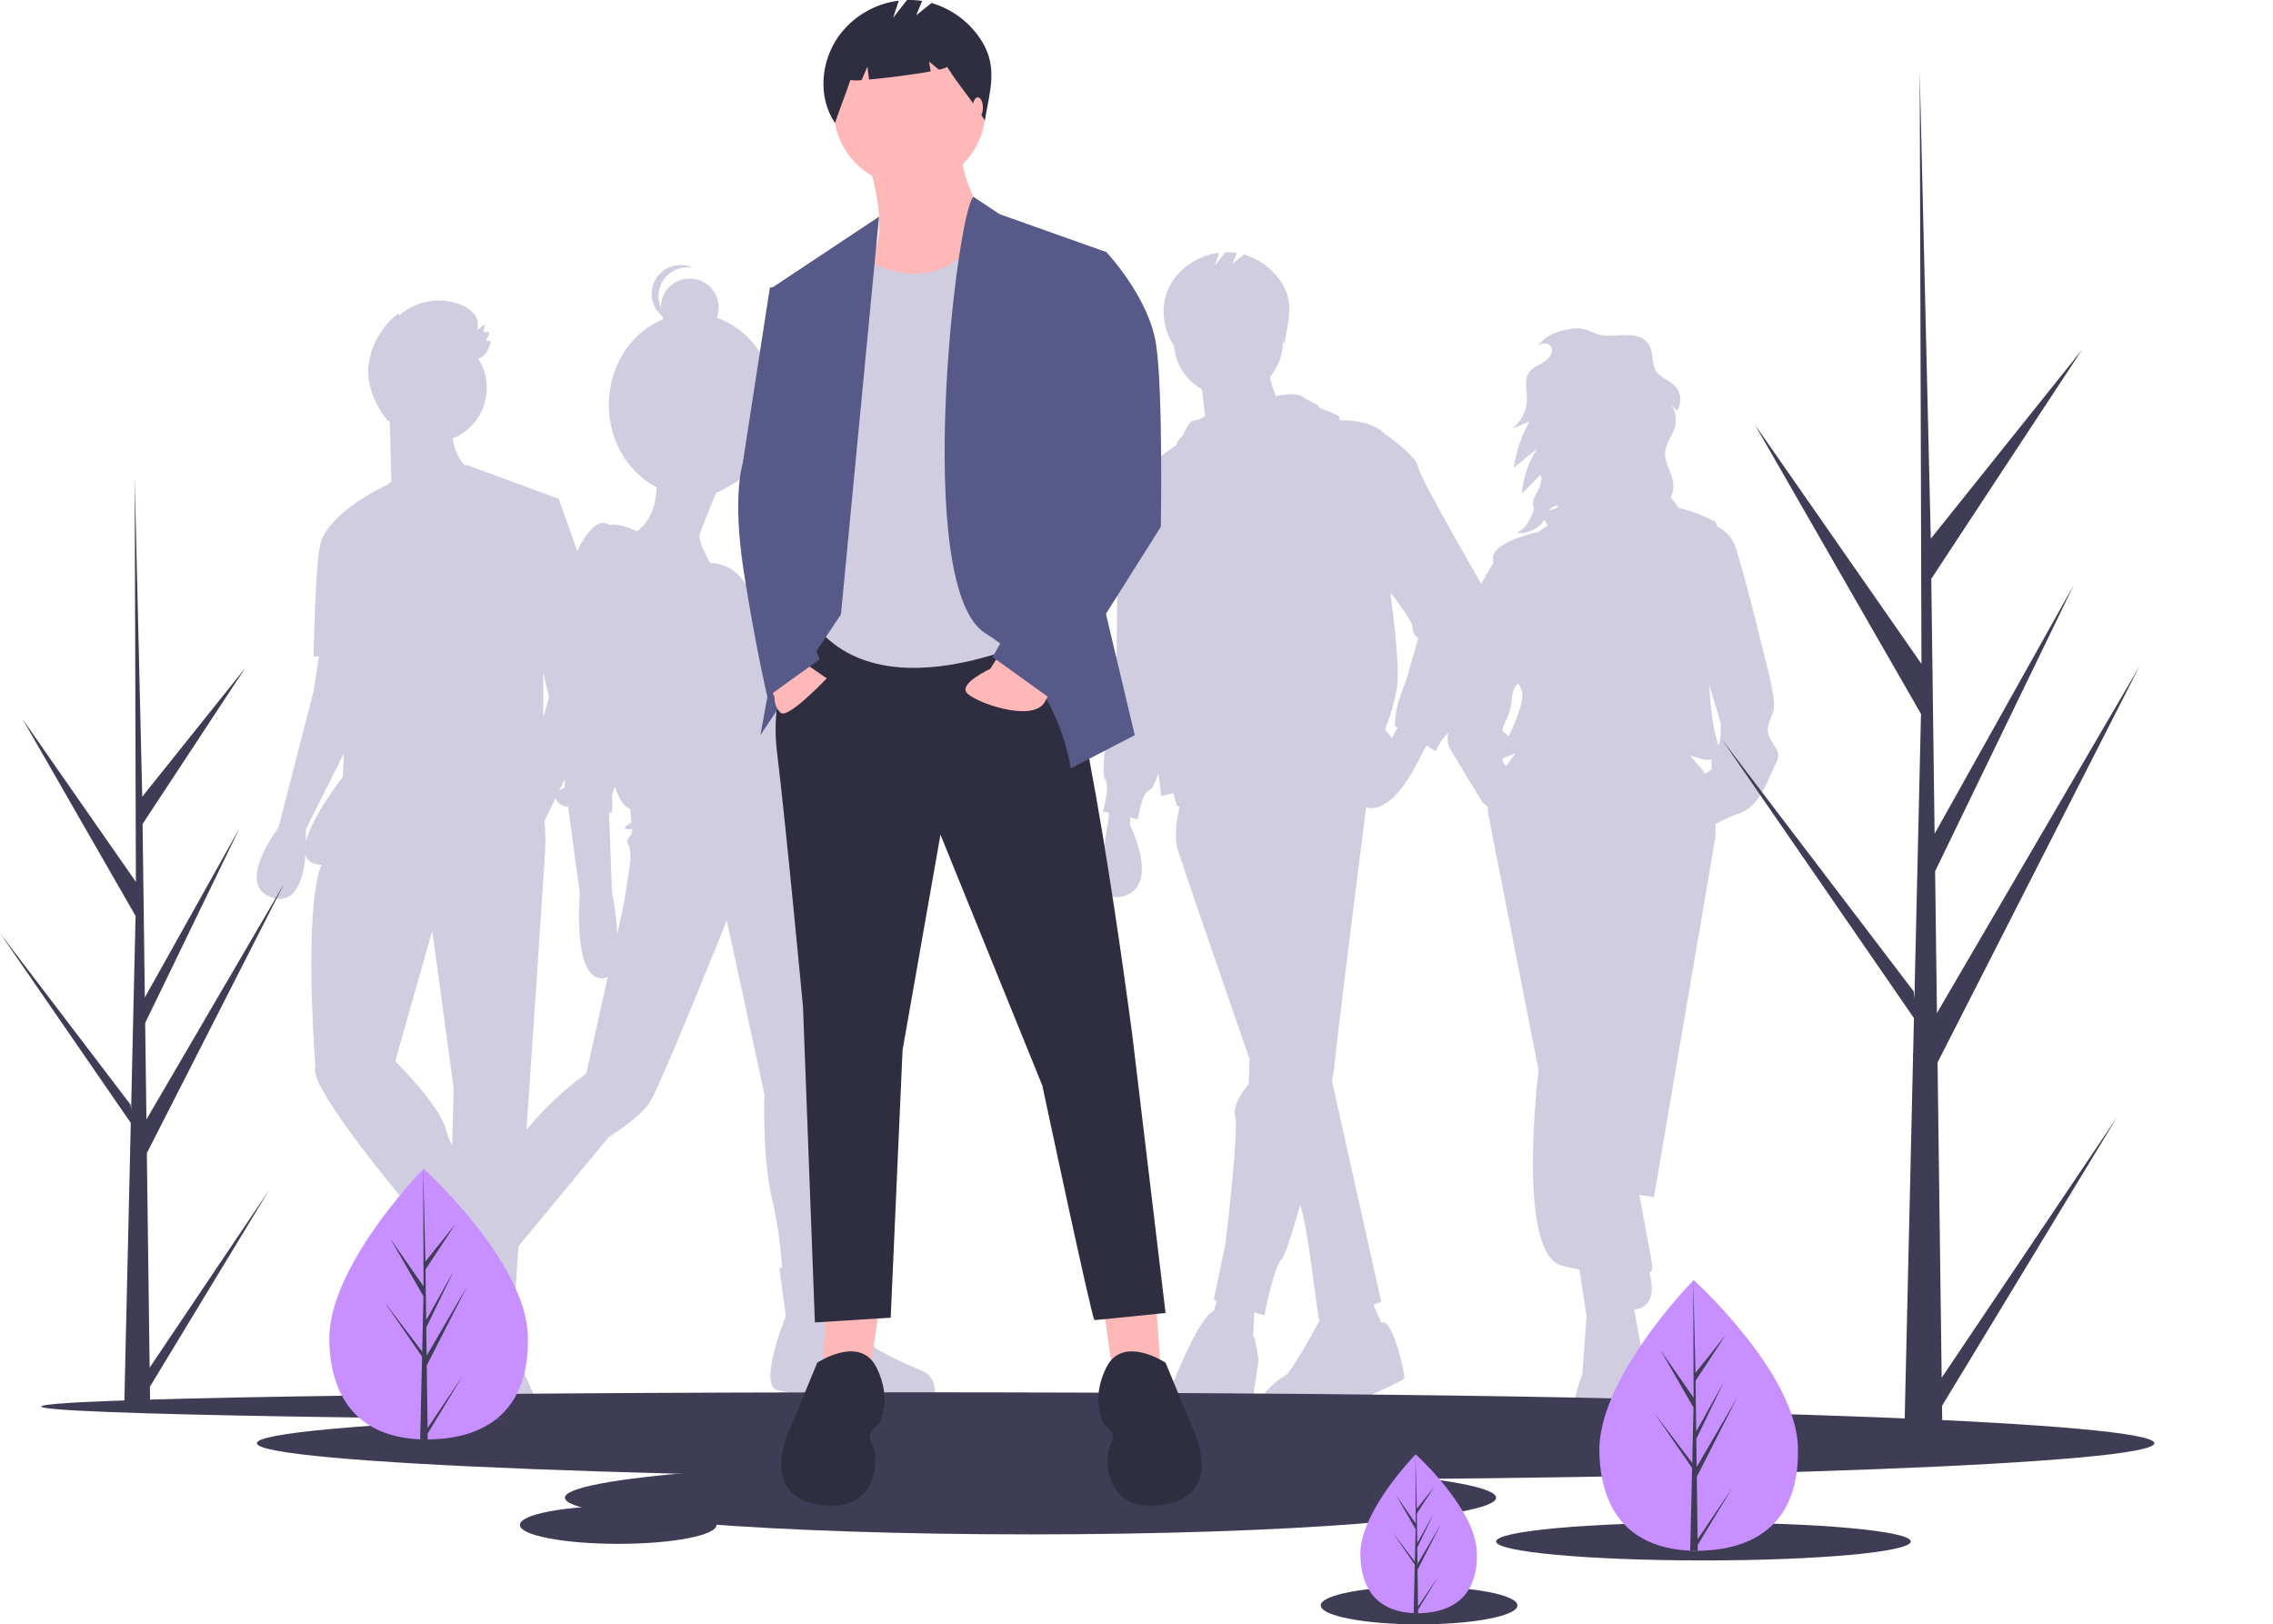 <svg width="515" height="368" viewBox="0 0 515 368" fill="none" xmlns="http://www.w3.org/2000/svg">
<g clip-path="url(#clip0_1_1667)">
<path d="M400.875 166.882C399.912 164.408 401.288 163.17 401.838 160.971C402.389 158.771 400.6 151.897 400.6 151.897C400.6 151.897 394.822 128.114 393.033 123.439C392.277 121.461 390.633 120.101 388.988 119.187C388.877 118.58 388.716 118.189 388.493 118.078C386.9 117.281 382.93 115.551 380.284 115.073C379.79 114.223 379.203 113.43 378.535 112.709C378.999 111.818 379.215 110.818 379.158 109.815C378.99 107.221 377.024 104.897 377.28 102.31C377.474 100.349 378.909 98.737 379.463 96.845C379.695 95.996 379.75 95.107 379.624 94.235C379.498 93.364 379.195 92.527 378.732 91.777C379.139 92.21 379.546 92.642 379.953 93.075C380.506 92.246 380.773 91.258 380.711 90.264C380.65 89.269 380.264 88.322 379.612 87.567C378.324 86.144 376.169 85.611 375.169 83.973C374.142 82.289 374.693 80.002 373.722 78.286C371.342 74.082 365.249 77.062 361.6 75.595C360.101 74.992 358.961 74.328 357.274 74.376C355.839 74.458 354.421 74.723 353.053 75.163C351.091 75.731 349.384 76.954 348.216 78.628C348.331 78.497 348.458 78.376 348.594 78.267C349.478 77.575 351.029 77.632 351.496 78.653C351.607 78.91 351.654 79.19 351.632 79.469C351.555 80.7 350.479 81.619 349.41 82.235C348.341 82.851 347.138 83.367 346.44 84.384C345.288 86.062 345.966 88.315 345.966 90.351C345.957 91.644 345.657 92.919 345.089 94.081C344.522 95.244 343.7 96.264 342.686 97.067L346.568 95.482C344.714 98.724 343.497 102.289 342.983 105.988L348.231 101.654C346.287 104.746 345.106 108.255 344.784 111.892L348.997 107.579C349.189 107.916 349.285 108.298 349.275 108.686L348.836 110.379C348.681 110.715 348.509 111.043 348.32 111.362C347.642 112.526 346.941 113.957 347.576 115.145L347.579 115.144C346.911 117.388 345.904 119.633 343.664 120.724C346.149 120.984 348.742 119.743 349.864 117.767C350.047 118.122 350.268 118.457 350.523 118.765C350.595 118.855 350.666 118.945 350.737 119.034L350.118 119.447L348.459 120.552C348.459 120.552 337.591 122.752 338.278 126.876C338.307 127.046 338.341 127.248 338.379 127.475L335.252 132.788L330.712 148.185C330.712 148.185 328.373 153.134 328.786 155.197C329.198 157.259 328.786 158.084 328.786 161.795C328.786 165.507 326.997 167.02 328.786 170.044C330.574 173.069 335.94 181.867 335.94 181.867L337.118 182.75C337.061 183.281 337.081 183.817 337.178 184.342C338.278 189.841 348.597 242.495 348.597 242.495C348.597 242.495 343.369 284.15 353.962 286.762C355.291 287.09 356.595 287.387 357.863 287.652L359.465 298.173L358.502 311.508C358.502 311.508 351.21 328.006 364.555 328.968C377.9 329.93 371.847 314.67 371.847 314.67C372.551 313.367 372.839 311.88 372.672 310.408C372.536 309.185 371.391 302.816 370.267 296.691C375.332 296.084 374.384 290.713 373.709 288.352C374.001 288.181 374.22 287.909 374.323 287.587C374.476 287.039 374.121 284.882 373.477 281.858C372.952 278.853 372.056 273.988 371.444 270.692L374.736 271.227L388.631 189.841C388.631 189.841 388.723 188.545 388.681 186.65C390.581 185.668 392.54 184.806 394.547 184.067C399.087 182.28 400.875 175.681 402.388 172.931C403.902 170.182 401.838 169.357 400.875 166.882ZM351.54 115.063C351.99 114.753 352.517 114.575 353.062 114.547C352.944 115.187 351.844 115.374 350.921 115.708C351.09 115.461 351.3 115.243 351.54 115.063ZM344.607 156.021C345.722 157.851 343.703 162.81 341.885 166.745C340.843 165.848 339.755 166.13 341.03 163.583C341.899 161.968 342.415 160.187 342.543 158.359C342.543 158.044 342.705 155.735 344.06 154.775C344.203 155.207 344.386 155.624 344.607 156.021ZM340.432 171.815C341.062 171.558 342.017 171.164 343.307 170.726C342.689 171.536 341.984 172.502 341.274 173.556C341.006 173.353 340.79 173.089 340.644 172.787C340.497 172.484 340.425 172.151 340.432 171.815ZM385.054 173.619C384.218 172.73 383.542 171.936 382.985 171.225C384.023 171.498 385.079 171.792 386.155 172.106C386.69 172.186 387.237 172.15 387.758 172C387.805 172.95 387.805 174.306 387.805 174.306L386.299 175.348C385.955 174.724 385.537 174.143 385.054 173.619ZM389.323 168.851C389.307 168.865 389.29 168.881 389.273 168.895C389.199 168.352 389.076 167.816 388.906 167.295C388.004 164.453 387.523 159.411 387.266 155.109L389.869 163.858C389.869 163.858 390.007 168.257 389.323 168.851Z" fill="#D0CDE1"/>
<path d="M335.883 132.716C335.883 132.716 321.769 108.474 321.328 105.829C320.887 103.185 313.829 98.337 313.829 98.337C311.418 95.927 307.462 95.165 303.299 95.204C304.867 93.908 299.269 93.037 298.833 92.166C298.392 91.284 297.069 91.284 295.304 89.962C293.54 88.64 289.137 89.742 289.136 89.742C288.474 88.35 288.013 86.871 287.768 85.349C289.647 83.127 290.677 80.31 290.673 77.401C290.673 77.369 290.671 77.338 290.671 77.306C290.783 77.481 290.895 77.656 291.008 77.838C291.834 72.892 293.292 68.781 290.513 64.269C288.542 61.072 285.458 58.715 281.853 57.654L279.205 59.77L280.235 57.301C279.369 57.17 278.493 57.119 277.618 57.15L275.236 60.211L276.222 57.255C274.155 57.512 272.163 58.194 270.373 59.258C268.583 60.322 267.033 61.745 265.82 63.438C262.788 67.807 262.991 73.879 265.973 78.282C265.983 78.251 265.991 78.221 266.001 78.19C266.133 80.25 266.779 82.244 267.882 83.989C268.984 85.734 270.507 87.176 272.311 88.18L273.06 94.169C272.386 94.794 271.521 95.175 270.604 95.251C269.281 95.251 267.958 98.777 267.958 98.777C267.958 98.777 267.208 99.156 266.4 100.941C264.318 102.357 257.966 106.807 255.61 109.916C254.216 110.602 252.719 112.126 252.962 115.526C253.403 121.697 252.962 150.346 252.962 150.346C252.962 150.346 248.992 174.588 250.315 176.351C251.638 178.114 249.874 183.844 249.874 183.844L251.197 184.138V185.607C251.197 185.607 247.217 204.043 253.403 203.237C263.547 201.915 256.049 186.929 256.049 186.929V185.215L257.813 185.607C257.813 185.607 258.696 179.436 260.46 178.995C261.073 178.842 261.794 177.195 262.472 175.112C262.868 178.361 263.106 180.318 263.106 180.318L265.866 179.705L266.635 182.521C266.824 182.628 267.023 182.717 267.228 182.79L266.635 186.048C266.635 186.048 266.194 189.574 266.635 191.777C266.857 192.889 275.045 216.645 283.107 239.923L282.954 245.55C282.954 245.55 278.985 249.958 279.867 253.043C280.749 256.128 277.662 281.692 277.662 281.692L275.015 294.474L275.681 294.679L275.07 296.919C274.543 297.184 274.075 297.552 273.692 298C270.163 301.967 265.753 313.427 265.753 313.427C265.753 313.427 257.813 325.327 270.163 324.886C282.513 324.446 283.396 320.038 283.396 320.038C283.396 320.038 285.16 308.578 285.16 308.138C285.16 307.697 284.278 303.166 284.278 303.166L283.935 302.788L284.174 297.29L286.483 298C286.483 298 288.688 286.54 290.453 285.218C291.069 284.756 292.71 279.608 294.583 272.996C296.497 278.505 298.351 297.552 298.953 299.281C298.74 299.572 298.552 299.881 298.392 300.204C296.409 304.006 294.2 307.686 291.776 311.223C291.776 311.223 277.662 319.597 291.776 321.801C291.776 321.801 299.715 322.242 303.685 319.597C307.655 316.953 318.24 312.986 318.24 312.104C318.24 311.223 315.594 298.265 312.947 299.675L311.175 295.601L312.947 294.915L301.781 244.827C302.045 243.76 302.239 242.676 302.362 241.583C302.362 239.275 308.073 194.332 309.526 182.932C315.922 184.743 321.769 171.503 321.769 171.503L323.219 168.894L325.297 170.18C325.297 170.18 327.062 165.773 329.708 165.332C332.355 164.891 337.206 141.531 337.206 138.446C337.166 136.465 336.715 134.514 335.883 132.716ZM315.333 167.249C314.899 166.56 314.395 165.918 313.829 165.332C314.983 162.33 315.868 159.233 316.476 156.076C317.358 151.228 315.153 135.36 315.153 135.36L315.114 134.283C317.279 137.122 320.004 140.909 320.004 141.972C320.004 142.485 320.124 142.991 320.354 143.45C320.583 143.909 320.917 144.308 321.328 144.616L318.681 153.872C318.681 153.872 316.917 158.28 316.476 160.484C316.212 161.79 316.064 163.118 316.035 164.45L316.66 164.837L315.333 167.249Z" fill="#D0CDE1"/>
<path d="M133.958 140.874L136.312 140.345L126.608 113.018L105.658 105.304C105.658 105.304 105.577 105.393 105.429 105.547C103.642 103.818 102.884 101.31 102.567 99.336C104.252 98.656 105.765 97.613 107 96.281C108.235 94.949 109.16 93.361 109.71 91.63C110.26 89.899 110.421 88.069 110.181 86.269C109.941 84.469 109.307 82.744 108.323 81.217C110.049 80.803 110.666 79.238 111.245 77.372C110.886 77.266 110.52 77.187 110.15 77.134C110.422 76.525 110.693 75.917 110.965 75.309C110.487 75.266 110.01 75.223 109.533 75.18C109.655 74.612 109.777 74.043 109.899 73.474C109.291 73.894 108.682 74.314 108.074 74.733C108.28 74.136 108.332 73.497 108.223 72.874C108.114 72.252 107.849 71.667 107.452 71.176C106.644 70.2 105.59 69.457 104.399 69.024C102.07 68.109 99.533 67.852 97.067 68.283C94.601 68.713 92.302 69.815 90.421 71.466L90.289 70.952C86.566 73.812 84.129 78.032 83.514 82.685C82.93 87.285 85.141 91.968 88.015 95.608C87.99 95.449 87.965 95.29 87.938 95.132C88.062 95.303 88.191 95.471 88.323 95.635L88.676 109.051L87.791 109.809C87.79 109.809 72.946 116.52 72.367 124.536L72.365 124.542C71.475 128.444 71.033 148.719 71.033 148.719H72.255L71.033 156.653L63.094 187.506C63.094 187.506 52.95 200.729 61.771 203.373C67.253 205.016 68.817 198.661 69.215 193.613C69.533 194.864 70.483 195.71 72.357 195.88C72.504 195.894 72.662 195.905 72.814 195.917C68.643 206.689 71.475 241.719 71.475 241.719C69.269 246.127 95.292 276.539 95.292 276.539L96.859 275.704L97.198 276.381C96.326 276.465 95.733 276.539 95.733 276.539V290.202C95.733 290.202 91.764 303.866 97.057 306.51C98.426 307.195 99.855 306.697 101.22 305.585C100.959 309.802 100.585 316.094 100.585 317.529C100.585 319.733 106.319 323.7 106.319 323.7C106.319 323.7 107.642 328.548 118.228 328.548C128.814 328.548 120.875 315.766 120.875 315.766L115.141 302.984C115.141 302.984 114.712 303.194 113.413 302.138L113.878 297.027L116.464 297.255L119.992 245.686C119.992 245.686 123.08 199.847 123.521 192.795C123.624 190.534 123.571 188.269 123.361 186.015L136.312 159.297L133.958 140.874ZM124.403 157.975L123.08 162.583V152.392L124.403 157.975ZM69.338 190.661C69.349 189.046 69.269 187.947 69.269 187.947L77.892 170.713L77.65 176.046C77.65 176.046 70.744 184.775 69.338 190.661ZM89.558 240.397L97.939 210.866L102.791 246.567L102.443 259.547C101.852 258.354 101.378 257.107 101.026 255.823C99.703 250.534 89.558 240.397 89.558 240.397Z" fill="#D0CDE1"/>
<path d="M208.918 310.546C204.786 308.846 196.763 305.202 195.791 303.259C194.819 301.315 189.957 286.254 189.957 286.254L188.705 286.345C188.543 279.503 187.854 252.985 186.796 249.815C186.796 249.815 191.901 207.789 181.691 191.027L179.852 183.6C180.455 180.623 180.378 173.729 179.99 172.564C179.503 171.107 185.581 166.491 183.879 163.576C182.178 160.661 177.559 150.701 177.559 150.701C177.559 150.701 178.045 144.385 171.481 138.555C171.481 138.555 169.563 127.703 160.92 127.542C159.751 125.504 158.116 122.264 158.597 120.821C159.112 119.277 161.082 114.461 162.195 111.766C162.786 111.499 163.354 111.183 163.892 110.822C170.766 107.744 175.612 100.345 175.612 91.702C175.612 82.45 170.061 74.62 162.411 71.994C162.752 71.097 162.891 70.135 162.819 69.178C162.747 68.221 162.466 67.291 161.995 66.454C161.524 65.618 160.875 64.895 160.094 64.336C159.312 63.778 158.418 63.398 157.473 63.223C156.529 63.048 155.557 63.082 154.628 63.323C153.698 63.565 152.833 64.007 152.093 64.619C151.353 65.231 150.757 65.999 150.346 66.866C149.935 67.734 149.721 68.681 149.717 69.641C149.296 68.645 149.129 67.56 149.23 66.483C149.331 65.406 149.697 64.371 150.296 63.47C150.895 62.569 151.708 61.831 152.662 61.321C153.617 60.81 154.682 60.544 155.765 60.545C156.191 60.546 156.616 60.587 157.034 60.67C155.592 59.985 153.951 59.849 152.416 60.287C150.882 60.725 149.56 61.707 148.698 63.049C147.836 64.391 147.493 66.002 147.735 67.578C147.976 69.155 148.784 70.589 150.008 71.613C150.083 71.853 150.173 72.088 150.275 72.317C143.077 75.22 137.942 82.803 137.942 91.702C137.942 99.957 142.361 107.077 148.747 110.382C148.713 113.067 148.046 117.594 144.341 120.352C142.426 119.478 139.77 118.519 138.065 118.954C137.184 118.268 135.854 118.041 134.044 119.849C130.398 123.493 127.237 132.967 127.237 138.798C127.237 144.628 127.967 178.395 127.967 178.395C127.967 178.395 124.077 179.852 126.751 182.039C127.303 182.498 127.996 182.756 128.715 182.768L131.37 202.444C131.37 202.444 129.668 221.393 136.232 221.635C136.747 221.664 137.258 221.538 137.701 221.275L132.828 243.256C132.828 243.256 121.646 250.544 112.894 264.876C108.387 272.259 106.14 276.8 105.017 279.474L103.414 278.48L97.822 289.169C97.822 289.169 85.424 296.7 88.098 302.287C90.772 307.874 93.203 309.332 93.203 309.332L94.905 308.603L98.065 314.433C98.065 314.433 106.331 326.337 119.701 320.263C120.329 319.421 120.668 318.399 120.668 317.348C120.668 316.298 120.329 315.276 119.701 314.433C117.513 311.275 111.922 304.473 111.922 304.473L115.568 286.011L114.814 285.543L137.934 257.589C137.934 257.589 144.74 253.459 147.171 249.815C149.602 246.171 164.674 208.517 164.674 208.517L173.183 247.871C173.183 247.871 172.697 262.204 174.885 271.435C176.077 276.614 176.855 281.878 177.21 287.18L176.586 287.226L178.045 298.157C178.045 298.157 171.724 313.704 176.1 314.919C179.213 315.723 182.382 316.291 185.581 316.62L186.067 314.919C186.067 314.919 204.786 325.122 211.592 317.591C211.592 317.591 213.051 312.247 208.918 310.546ZM142.309 191.27C143.039 191.998 142.795 195.399 142.795 195.399L141.337 204.874L139.88 211.445C139.679 208.34 139.272 205.252 138.663 202.201L137.99 184.045C138.122 184.129 138.267 184.189 138.42 184.225C138.906 184.225 138.663 180.095 138.663 180.095C138.663 180.095 138.947 179.358 139.301 178.194C140.246 181.021 141.399 182.866 142.795 183.253L143.039 186.411C143.039 186.411 139.878 187.869 142.795 187.869C142.965 187.862 143.133 187.838 143.297 187.794L143.039 189.083C143.039 189.083 141.58 190.541 142.309 191.27Z" fill="#D0CDE1"/>
<path d="M204.763 321.863C312.689 321.863 400.18 320.422 400.18 318.644C400.18 316.866 312.689 315.425 204.763 315.425C96.837 315.425 9.346 316.866 9.346 318.644C9.346 320.422 96.837 321.863 204.763 321.863Z" fill="#3F3D56"/>
<path d="M273.158 335.275C391.876 335.275 488.115 331.552 488.115 326.959C488.115 322.367 391.876 318.644 273.158 318.644C154.44 318.644 58.2 322.367 58.2 326.959C58.2 331.552 154.44 335.275 273.158 335.275Z" fill="#3F3D56"/>
<path d="M233.485 347.614C291.747 347.614 338.978 343.891 338.978 339.298C338.978 334.706 291.747 330.983 233.485 330.983C175.223 330.983 127.992 334.706 127.992 339.298C127.992 343.891 175.223 347.614 233.485 347.614Z" fill="#3F3D56"/>
<path d="M385.953 353.515C411.897 353.515 432.929 351.594 432.929 349.223C432.929 346.853 411.897 344.931 385.953 344.931C360.01 344.931 338.978 346.853 338.978 349.223C338.978 351.594 360.01 353.515 385.953 353.515Z" fill="#3F3D56"/>
<path d="M321.53 368C333.835 368 343.81 366.078 343.81 363.708C343.81 361.338 333.835 359.416 321.53 359.416C309.225 359.416 299.25 361.338 299.25 363.708C299.25 366.078 309.225 368 321.53 368Z" fill="#3F3D56"/>
<path d="M140.072 349.76C152.376 349.76 162.351 347.838 162.351 345.468C162.351 343.098 152.376 341.176 140.072 341.176C127.767 341.176 117.792 343.098 117.792 345.468C117.792 347.838 127.767 349.76 140.072 349.76Z" fill="#3F3D56"/>
<path d="M250.128 296.917L252.275 311.938L263.012 310.865L261.939 295.307L250.128 296.917Z" fill="#FFB8B8"/>
<path d="M199.126 296.917L196.979 311.938L186.241 310.865L187.315 295.307L199.126 296.917Z" fill="#FFB8B8"/>
<path d="M183.557 141.338C183.557 141.338 173.894 152.604 176.041 170.308C178.189 188.012 181.947 228.248 181.947 228.248L184.631 299.599L201.81 298.526L204.495 237.904L213.084 189.085L236.169 245.951C236.169 245.951 247.443 299.063 247.98 299.063C248.517 299.063 264.086 297.453 264.086 297.453L256.57 234.685C256.57 234.685 244.759 143.484 237.78 141.875C230.801 140.265 183.557 141.338 183.557 141.338Z" fill="#2F2E41"/>
<path d="M264.086 308.719C264.086 308.719 254.423 302.282 250.665 309.792C246.907 317.303 250.128 322.668 250.128 322.668C250.128 322.668 253.349 324.814 251.738 326.96C250.128 329.105 249.591 343.054 263.549 340.908C277.508 338.762 270.528 324.277 270.528 324.277L264.086 308.719Z" fill="#2F2E41"/>
<path d="M185.168 308.719C185.168 308.719 194.831 302.282 198.589 309.792C202.347 317.303 199.126 322.668 199.126 322.668C199.126 322.668 195.905 324.814 197.516 326.96C199.126 329.105 199.663 343.054 185.705 340.908C171.746 338.762 178.725 324.277 178.725 324.277L185.168 308.719Z" fill="#2F2E41"/>
<path d="M196.71 36.993C196.71 36.993 201.542 50.405 197.784 57.916C194.026 65.427 203.689 74.01 203.689 74.01C203.689 74.01 228.922 61.135 225.701 54.697C222.479 48.259 217.111 39.676 218.185 34.311L196.71 36.993Z" fill="#FFB8B8"/>
<path d="M206.105 42.09C215.593 42.09 223.285 34.403 223.285 24.922C223.285 15.441 215.593 7.755 206.105 7.755C196.617 7.755 188.926 15.441 188.926 24.922C188.926 34.403 196.617 42.09 206.105 42.09Z" fill="#FFB8B8"/>
<path d="M193.757 57.111C193.757 57.111 210.995 71.445 223.851 51.134L237.243 58.721L244.222 140.265C244.222 140.265 205.032 162.797 186.241 143.484L188.926 67.841L193.757 57.111Z" fill="#D0CDE1"/>
<path d="M199.171 49.081L174.967 65.158L183.557 104.857L172.283 166.552L190.536 139.192L199.171 49.081Z" fill="#575A89"/>
<path d="M220.561 44.606L226.506 48.527L250.665 57.111L246.907 123.634L257.107 166.552L242.612 174.063C242.612 174.063 239.927 153.677 223.285 143.484C206.642 133.291 216.764 47.66 220.561 44.606Z" fill="#575A89"/>
<path d="M180.336 148.849L187.315 153.677C187.315 153.677 178.457 163.065 176.846 161.456C176.38 161.009 176.018 160.464 175.786 159.862C175.554 159.259 175.458 158.613 175.504 157.969L173.894 154.213L180.336 148.849Z" fill="#FFB8B8"/>
<path d="M226.731 147.805L224.358 151.531C224.358 151.531 217.379 154.75 218.99 156.896C220.6 159.042 234.022 163.87 236.706 159.042L239.391 154.213L226.731 147.805Z" fill="#FFB8B8"/>
<path d="M178.189 64.622L174.431 65.158L168.257 105.126C168.257 105.126 165.841 112.368 168.525 129.535C171.209 146.703 173.868 157.882 173.868 157.882L185.705 149.385L180.336 135.437L187.315 84.471L178.189 64.622Z" fill="#575A89"/>
<path d="M242.075 56.038L250.665 57.111C250.665 57.111 260.328 67.304 261.939 78.034C263.549 88.763 263.012 119.342 263.012 119.342L238.317 158.505L224.895 148.849L243.685 115.587L234.559 75.888L242.075 56.038Z" fill="#575A89"/>
<path d="M222.488 9.395C219.89 5.18 215.824 2.073 211.071 0.674L207.581 3.464L208.938 0.21C207.797 0.036 206.642 -0.031 205.488 0.01L202.347 4.045L203.647 0.149C200.922 0.487 198.297 1.386 195.937 2.789C193.576 4.192 191.533 6.068 189.934 8.3C185.937 14.059 185.263 22.069 189.194 27.873C190.273 24.559 191.583 21.449 192.662 18.135C193.511 18.25 194.37 18.255 195.22 18.147L196.533 15.086L196.899 18.018C200.969 17.663 207.005 16.886 210.863 16.173L210.488 13.924L212.733 15.793C213.915 15.521 214.617 15.274 214.559 15.086C217.428 19.708 220.271 22.661 223.14 27.283C224.23 20.763 226.152 15.343 222.488 9.395Z" fill="#2F2E41"/>
<path d="M221.536 26.707C222.179 26.707 222.699 25.667 222.699 24.383C222.699 23.099 222.179 22.059 221.536 22.059C220.894 22.059 220.373 23.099 220.373 24.383C220.373 25.667 220.894 26.707 221.536 26.707Z" fill="#FFB8B8"/>
<path d="M407.357 327.807C407.852 344.737 397.952 350.942 385.529 351.304C385.24 351.313 384.953 351.318 384.667 351.32C384.091 351.324 383.52 351.315 382.955 351.291C371.72 350.825 362.826 344.865 362.366 329.12C361.89 312.826 382.129 291.655 383.647 290.089L383.65 290.087C383.708 290.027 383.737 289.998 383.737 289.998C383.737 289.998 406.862 310.878 407.357 327.807Z" fill="#C78FFF"/>
<path d="M384.634 348.739L392.526 337.011L384.651 350L384.667 351.32C384.091 351.324 383.52 351.315 382.955 351.291L383.347 334.328L383.336 334.197L383.351 334.172L383.388 332.569L374.746 320.03L383.378 331.369L383.408 331.708L383.704 318.892L376.239 305.892L383.725 316.641L383.647 290.089L383.647 290L383.65 290.087L384.145 311.014L390.949 302.513L384.168 312.816L384.316 324.28L390.576 313.092L384.339 325.966L384.422 332.34L393.526 316.755L384.45 334.564L384.634 348.739Z" fill="#3F3D56"/>
<path d="M119.6 302.593C120.095 319.523 110.195 325.728 97.772 326.09C97.484 326.099 97.196 326.104 96.91 326.106C96.334 326.11 95.763 326.1 95.199 326.077C83.963 325.611 75.069 319.651 74.609 303.906C74.133 287.611 94.372 266.44 95.89 264.874L95.893 264.873C95.951 264.813 95.98 264.783 95.98 264.783C95.98 264.783 119.105 285.664 119.6 302.593Z" fill="#C78FFF"/>
<path d="M96.878 323.524L104.769 311.797L96.894 324.786L96.91 326.106C96.334 326.11 95.763 326.1 95.199 326.077L95.59 309.114L95.579 308.983L95.594 308.958L95.631 307.355L86.989 294.816L95.621 306.155L95.652 306.494L95.947 293.678L88.483 280.678L95.969 291.426L95.89 264.874L95.891 264.786L95.893 264.873L96.389 285.799L103.192 277.299L96.411 287.602L96.559 299.066L102.82 287.878L96.582 300.751L96.665 307.126L105.769 291.541L96.693 309.35L96.878 323.524Z" fill="#3F3D56"/>
<path d="M334.622 351.675C334.912 361.613 329.102 365.255 321.809 365.468C321.64 365.473 321.471 365.476 321.303 365.477C320.965 365.48 320.63 365.474 320.299 365.46C313.704 365.187 308.483 361.688 308.213 352.446C307.934 342.882 319.814 330.455 320.705 329.536L320.706 329.535C320.74 329.5 320.758 329.482 320.758 329.482C320.758 329.482 334.331 341.739 334.622 351.675Z" fill="#C78FFF"/>
<path d="M321.284 363.962L325.917 357.078L321.294 364.702L321.303 365.477C320.965 365.479 320.63 365.474 320.299 365.46L320.529 355.503L320.522 355.426L320.531 355.411L320.553 354.471L315.48 347.111L320.547 353.766L320.565 353.965L320.738 346.442L316.357 338.812L320.751 345.121L320.705 329.536L320.705 329.484L320.707 329.535L320.997 341.818L324.991 336.829L321.01 342.876L321.098 349.605L324.772 343.038L321.111 350.595L321.16 354.336L326.504 345.188L321.176 355.641L321.284 363.962Z" fill="#3F3D56"/>
<path d="M514.953 27.461C514.968 27.412 514.984 27.362 515 27.313C514.993 27.335 514.985 27.355 514.978 27.377L514.953 27.461Z" fill="#2F2E41"/>
<path d="M439.931 312.127L479.695 253.036L440.012 318.484L440.095 325.134C437.192 325.156 434.317 325.107 431.471 324.989L433.443 239.517L433.389 238.858L433.462 238.73L433.65 230.654L390.104 167.475L433.599 224.609L433.753 226.316L435.243 161.739L397.631 96.237L435.35 150.395L434.956 16.608L434.957 16.162L434.97 16.6L437.467 122.042L471.746 79.212L437.579 131.126L438.327 188.889L469.871 132.515L438.443 197.381L438.86 229.5L484.733 150.971L438.999 240.705L439.931 312.127Z" fill="#3F3D56"/>
<path d="M33.906 309.837L60.964 269.627L33.961 314.163L34.017 318.687C32.042 318.702 30.086 318.669 28.149 318.589L29.491 260.428L29.454 259.979L29.504 259.892L29.632 254.396L0 211.405L29.597 250.283L29.702 251.445L30.716 207.502L5.122 162.929L30.789 199.782L30.521 108.744L30.521 108.441L30.53 108.739L32.229 180.49L55.555 151.344L32.305 186.671L32.815 225.977L54.279 187.616L32.893 231.755L33.177 253.611L64.392 200.175L33.272 261.236L33.906 309.837Z" fill="#3F3D56"/>
</g>
<defs>
<clipPath id="clip0_1_1667">
<rect width="515" height="368" fill="white"/>
</clipPath>
</defs>
</svg>
